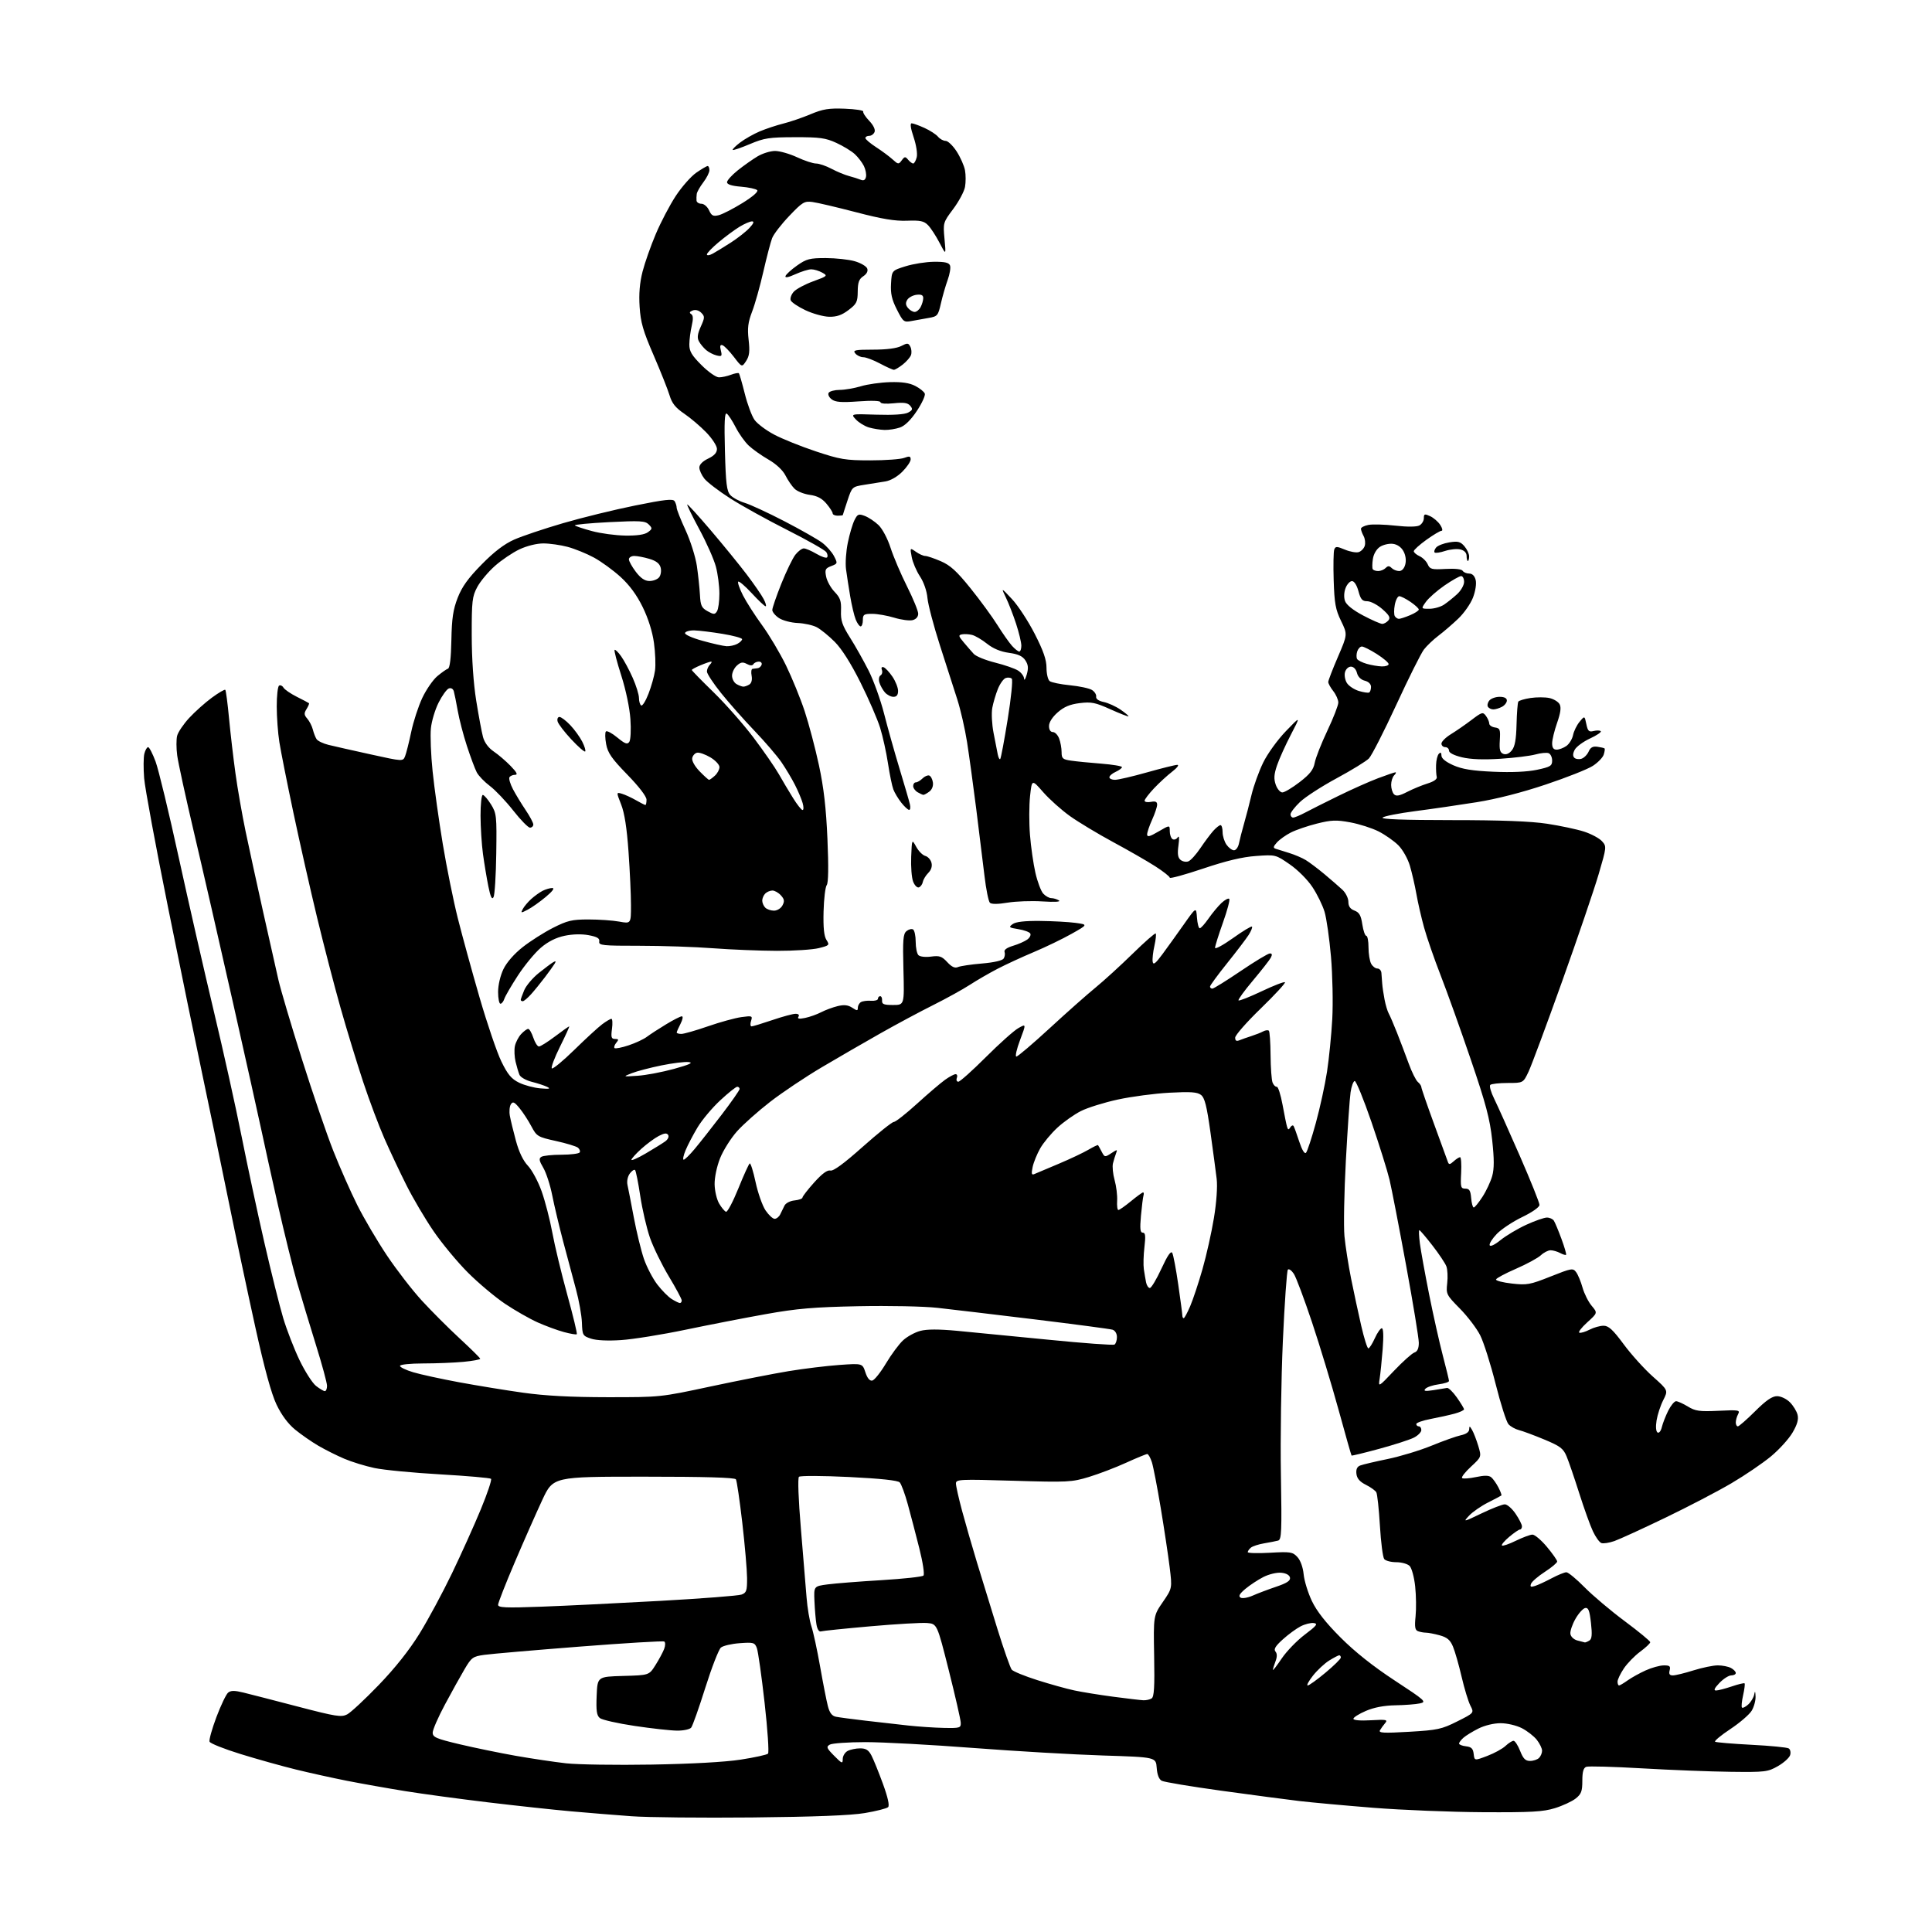 <?xml version="1.0" encoding="UTF-8" standalone="no"?>
<svg 
  version="1.1" 
  xmlns="http://www.w3.org/2000/svg" 
  xmlns:xlink="http://www.w3.org/1999/xlink" 
  xmlns:svg="http://www.w3.org/2000/svg"
  xmlns:rdf="http://www.w3.org/1999/02/22-rdf-syntax-ns#"
  xmlns:cc="http://creativecommons.org/ns#"
  xmlns:dc="http://purl.org/dc/elements/1.1/"
  viewBox="0 0 768 768"
  width="768"
  height="768"
>
<style>svg {background-color: white; }</style>"
<path stroke="none" fill="black" fill-rule="evenodd" d="M299.00,722.47C278.93,722.66 257.32,722.45 251.00,721.98C244.68,721.52 233.88,720.64 227.00,720.03C220.12,719.42 205.28,717.81 194.00,716.46C182.72,715.11 167.88,713.10 161.00,711.99C154.12,710.88 143.78,709.04 138.00,707.91C132.22,706.77 123.00,704.73 117.50,703.38C112.00,702.03 102.16,699.28 95.64,697.26C89.12,695.25 83.57,693.04 83.30,692.34C83.04,691.65 84.27,687.25 86.03,682.56C87.80,677.87 89.89,673.51 90.67,672.86C91.75,671.96 93.21,671.95 96.80,672.83C99.38,673.46 109.13,675.97 118.46,678.41C133.58,682.36 135.69,682.69 138.00,681.50C139.43,680.76 145.08,675.50 150.57,669.80C157.10,663.02 162.69,655.97 166.76,649.39C170.18,643.86 175.99,633.07 179.67,625.42C183.35,617.76 188.51,606.33 191.12,600.00C193.74,593.67 195.57,588.21 195.19,587.85C194.81,587.49 185.72,586.70 175.00,586.08C164.28,585.47 152.51,584.34 148.86,583.56C145.21,582.79 139.81,581.13 136.86,579.87C133.91,578.62 129.28,576.30 126.57,574.72C123.86,573.14 119.69,570.24 117.31,568.29C114.50,565.99 111.91,562.49 109.93,558.36C107.87,554.03 105.15,544.15 101.53,527.73C98.58,514.41 93.65,491.12 90.57,476.00C87.49,460.88 82.91,438.82 80.41,427.00C77.90,415.18 71.80,385.48 66.86,361.00C61.92,336.52 57.62,313.29 57.30,309.36C56.99,305.43 57.02,301.05 57.38,299.61C57.74,298.17 58.42,297.00 58.88,297.00C59.34,297.00 60.68,299.59 61.85,302.75C63.02,305.91 67.18,323.12 71.08,341.00C74.99,358.88 81.26,386.32 85.00,402.00C88.75,417.68 93.70,439.95 95.99,451.50C98.29,463.05 102.38,482.16 105.09,493.96C107.80,505.77 111.17,519.27 112.58,523.96C113.99,528.66 116.91,536.18 119.06,540.67C121.22,545.16 124.17,549.77 125.62,550.92C127.08,552.06 128.66,553.00 129.13,553.00C129.61,553.00 130.00,552.05 130.00,550.89C130.00,549.72 128.02,542.41 125.59,534.64C123.17,526.86 119.82,515.77 118.15,510.00C116.48,504.23 113.03,490.27 110.48,479.00C107.94,467.73 105.00,454.45 103.96,449.50C102.91,444.55 97.80,421.60 92.60,398.50C87.40,375.40 80.44,345.02 77.13,331.00C73.83,316.98 70.82,303.16 70.44,300.30C70.06,297.45 70.05,293.93 70.41,292.49C70.77,291.06 72.92,287.87 75.18,285.42C77.45,282.96 81.51,279.33 84.20,277.35C86.89,275.38 89.30,273.97 89.56,274.22C89.81,274.48 90.49,279.60 91.05,285.59C91.62,291.59 92.77,301.45 93.61,307.50C94.44,313.55 96.26,323.90 97.63,330.50C99.01,337.10 102.15,351.50 104.60,362.50C107.06,373.50 109.79,385.65 110.67,389.50C111.55,393.35 115.75,407.52 120.01,421.00C124.27,434.48 129.89,450.90 132.50,457.50C135.11,464.10 139.41,473.82 142.05,479.09C144.70,484.37 150.00,493.37 153.83,499.09C157.67,504.82 163.90,512.88 167.68,517.00C171.46,521.12 178.21,527.88 182.67,532.00C187.13,536.12 190.83,539.77 190.89,540.11C190.95,540.44 187.96,541.00 184.25,541.35C180.54,541.70 173.34,541.99 168.25,541.99C163.00,542.00 159.00,542.42 159.00,542.96C159.00,543.49 161.36,544.63 164.25,545.49C167.14,546.36 175.35,548.14 182.50,549.47C189.65,550.79 201.12,552.67 208.00,553.63C216.67,554.85 226.93,555.40 241.50,555.41C262.47,555.42 262.52,555.42 282.50,551.14C293.50,548.79 307.45,546.05 313.50,545.05C319.55,544.06 328.62,542.95 333.66,542.59C342.83,541.94 342.83,541.94 344.01,545.53C344.78,547.87 345.73,549.00 346.74,548.80C347.59,548.64 350.03,545.58 352.17,542.00C354.31,538.42 357.38,534.28 358.99,532.80C360.60,531.31 363.66,529.63 365.79,529.06C368.44,528.34 373.07,528.33 380.57,529.03C386.58,529.59 402.88,531.18 416.78,532.56C430.69,533.95 442.50,534.81 443.03,534.48C443.56,534.15 444.00,532.81 444.00,531.51C444.00,530.12 443.27,528.91 442.25,528.58C441.29,528.28 427.45,526.45 411.50,524.50C395.55,522.56 378.09,520.49 372.70,519.89C367.19,519.28 353.42,519.00 341.20,519.24C323.42,519.60 316.79,520.17 304.50,522.37C296.25,523.84 281.85,526.64 272.50,528.59C263.15,530.54 251.64,532.39 246.93,532.70C241.62,533.06 237.05,532.84 234.93,532.13C231.64,531.04 231.49,530.77 231.32,525.75C231.21,522.86 230.15,516.90 228.95,512.50C227.75,508.10 225.47,499.55 223.87,493.50C222.28,487.45 220.31,479.18 219.51,475.12C218.71,471.07 217.11,466.16 215.97,464.22C214.31,461.42 214.15,460.52 215.19,459.86C215.91,459.40 219.51,459.02 223.19,459.02C226.87,459.01 230.13,458.60 230.43,458.11C230.73,457.63 230.42,456.77 229.74,456.22C229.06,455.67 225.11,454.47 220.97,453.56C213.74,451.96 213.35,451.73 211.21,447.70C209.99,445.39 207.87,442.15 206.51,440.50C204.49,438.04 203.87,437.76 203.09,438.95C202.56,439.75 202.37,441.78 202.66,443.45C202.95,445.13 204.04,449.62 205.07,453.42C206.29,457.94 207.96,461.42 209.87,463.42C211.48,465.12 213.93,469.69 215.32,473.59C216.70,477.49 218.61,484.85 219.55,489.95C220.48,495.06 223.15,506.15 225.48,514.60C227.81,523.04 229.52,530.14 229.29,530.37C229.07,530.60 226.77,530.22 224.19,529.52C221.61,528.83 216.90,527.09 213.71,525.67C210.53,524.24 204.71,520.92 200.78,518.29C196.85,515.65 190.21,510.08 186.03,505.90C181.85,501.73 175.69,494.30 172.34,489.40C168.99,484.51 164.13,476.27 161.54,471.09C158.94,465.92 155.02,457.60 152.82,452.59C150.62,447.59 146.80,437.43 144.34,430.00C141.88,422.57 137.85,409.39 135.39,400.69C132.93,392.00 128.72,375.80 126.04,364.69C123.36,353.59 119.12,334.82 116.62,323.00C114.12,311.18 111.61,298.57 111.05,295.00C110.48,291.43 110.01,285.04 110.01,280.81C110.00,276.58 110.42,272.86 110.94,272.54C111.45,272.22 112.24,272.58 112.69,273.35C113.13,274.11 115.53,275.75 118.00,276.99C120.47,278.23 122.64,279.37 122.82,279.53C122.99,279.68 122.56,280.72 121.86,281.85C120.80,283.55 120.85,284.19 122.16,285.69C123.02,286.69 124.01,288.62 124.36,290.00C124.70,291.38 125.37,293.10 125.84,293.82C126.32,294.55 128.46,295.58 130.60,296.10C132.75,296.63 140.28,298.33 147.34,299.88C160.18,302.71 160.18,302.71 161.03,300.60C161.49,299.45 162.59,295.11 163.46,290.96C164.33,286.81 166.32,280.71 167.88,277.41C169.44,274.11 172.12,270.24 173.82,268.80C175.53,267.37 177.44,266.02 178.07,265.81C178.82,265.56 179.29,261.63 179.43,254.46C179.60,245.75 180.12,242.29 181.95,237.60C183.66,233.22 186.11,229.81 191.48,224.36C196.47,219.28 200.46,216.25 204.42,214.49C207.56,213.10 216.29,210.17 223.82,207.97C231.34,205.77 244.21,202.62 252.42,200.96C264.26,198.56 267.51,198.20 268.16,199.22C268.60,199.92 268.98,201.09 268.98,201.82C268.99,202.54 270.58,206.56 272.52,210.75C274.45,214.94 276.47,221.32 277.01,224.93C277.54,228.54 278.09,233.74 278.24,236.47C278.46,240.73 278.89,241.65 281.28,242.97C283.74,244.33 284.16,244.33 285.01,243.00C285.54,242.18 285.97,239.03 285.97,236.00C285.97,232.97 285.35,228.14 284.58,225.27C283.82,222.39 280.86,215.71 278.01,210.43C275.17,205.15 272.99,200.69 273.17,200.52C273.35,200.35 277.55,204.96 282.50,210.77C287.45,216.58 293.89,224.48 296.81,228.33C299.73,232.18 302.78,236.60 303.58,238.16C304.39,239.72 304.73,241.00 304.34,241.00C303.94,241.00 301.46,238.67 298.83,235.81C296.19,232.96 293.77,230.89 293.45,231.22C293.13,231.54 293.98,233.98 295.33,236.65C296.69,239.32 300.11,244.65 302.92,248.50C305.74,252.35 310.02,259.55 312.44,264.50C314.85,269.45 318.20,277.65 319.87,282.72C321.54,287.79 324.10,297.46 325.55,304.22C327.46,313.13 328.39,321.16 328.92,333.50C329.40,344.59 329.30,350.96 328.64,351.83C328.08,352.56 327.51,357.29 327.38,362.33C327.22,368.77 327.56,372.14 328.53,373.64C329.84,375.68 329.69,375.84 325.51,376.89C323.09,377.50 315.58,377.99 308.81,377.97C302.04,377.95 290.65,377.49 283.50,376.95C276.35,376.40 263.17,375.96 254.21,375.96C239.49,375.97 237.95,375.81 238.21,374.28C238.43,373.00 237.42,372.40 234.00,371.75C231.21,371.23 227.56,371.32 224.38,372.00C220.98,372.72 217.82,374.32 214.97,376.76C212.61,378.78 208.52,383.73 205.89,387.76C203.26,391.80 200.83,395.98 200.48,397.05C200.14,398.12 199.45,399.00 198.93,399.00C198.42,399.00 198.00,396.89 198.00,394.32C198.00,391.58 198.89,387.80 200.13,385.23C201.43,382.54 204.43,379.12 207.81,376.47C210.85,374.08 216.28,370.63 219.87,368.81C225.54,365.94 227.37,365.50 233.94,365.50C238.10,365.50 243.60,365.88 246.16,366.35C250.82,367.20 250.82,367.20 250.82,359.85C250.83,355.81 250.39,346.26 249.85,338.63C249.19,329.18 248.25,323.17 246.92,319.81C244.97,314.86 244.97,314.86 247.24,315.53C248.48,315.90 250.99,317.06 252.81,318.10C254.63,319.15 256.31,320.00 256.56,320.00C256.80,320.00 257.00,319.05 257.00,317.89C257.00,316.60 254.00,312.69 249.37,307.93C243.15,301.54 241.60,299.31 240.95,295.80C240.51,293.43 240.47,291.17 240.86,290.76C241.25,290.36 243.29,291.44 245.38,293.17C248.49,295.72 249.37,296.04 250.16,294.90C250.69,294.13 250.89,290.08 250.60,285.89C250.30,281.45 248.79,274.25 246.97,268.55C245.25,263.20 244.06,258.61 244.31,258.35C244.57,258.09 245.75,259.24 246.92,260.89C248.10,262.55 250.18,266.41 251.53,269.48C252.89,272.55 254.00,276.14 254.00,277.47C254.00,278.80 254.40,280.13 254.89,280.43C255.38,280.73 256.69,278.62 257.80,275.74C258.92,272.86 260.08,268.72 260.38,266.56C260.69,264.39 260.50,259.44 259.96,255.56C259.35,251.10 257.70,245.86 255.49,241.34C253.13,236.52 250.25,232.60 246.68,229.34C243.76,226.68 238.99,223.21 236.08,221.63C233.18,220.06 228.48,218.15 225.65,217.39C222.82,216.64 218.47,216.02 216.00,216.02C213.35,216.02 209.44,216.99 206.50,218.37C203.75,219.67 199.34,222.65 196.71,224.99C194.07,227.33 190.92,231.10 189.71,233.37C187.71,237.11 187.50,238.92 187.52,252.50C187.53,261.91 188.20,271.60 189.30,278.50C190.27,284.55 191.49,291.07 192.01,293.00C192.61,295.20 194.19,297.33 196.27,298.73C198.09,299.96 201.11,302.55 202.98,304.48C205.44,307.02 205.94,308.00 204.76,308.00C203.85,308.00 202.85,308.43 202.52,308.97C202.19,309.50 202.82,311.63 203.91,313.72C205.00,315.80 207.27,319.52 208.94,322.00C210.62,324.48 211.99,327.06 212.00,327.75C212.00,328.44 211.40,329.00 210.67,329.00C209.95,329.00 206.95,325.94 204.01,322.19C201.07,318.45 196.90,314.06 194.74,312.44C192.58,310.82 190.22,308.38 189.51,307.00C188.79,305.62 187.04,300.92 185.61,296.55C184.18,292.18 182.54,285.88 181.96,282.55C181.37,279.22 180.67,275.74 180.40,274.80C180.10,273.79 179.30,273.33 178.40,273.68C177.58,273.99 175.76,276.51 174.37,279.26C172.97,282.02 171.58,286.63 171.29,289.51C170.99,292.39 171.29,300.09 171.97,306.62C172.64,313.16 174.46,326.15 176.01,335.50C177.56,344.85 180.25,358.12 181.98,365.00C183.71,371.88 187.60,386.05 190.63,396.50C193.66,406.95 197.57,418.43 199.32,422.00C201.85,427.17 203.29,428.89 206.36,430.39C208.48,431.42 212.31,432.44 214.86,432.65C218.40,432.94 219.03,432.80 217.50,432.05C216.40,431.51 213.63,430.60 211.35,430.03C209.07,429.45 206.88,428.20 206.49,427.24C206.09,426.28 205.40,423.95 204.95,422.06C204.50,420.17 204.37,417.39 204.67,415.88C204.98,414.37 206.09,412.21 207.15,411.07C208.21,409.93 209.48,409.00 209.96,409.00C210.45,409.00 211.36,410.57 212.00,412.50C212.64,414.42 213.64,416.00 214.24,416.00C214.83,416.00 217.70,414.20 220.62,412.00C223.53,409.80 226.07,408.00 226.27,408.00C226.46,408.00 224.83,411.60 222.64,416.00C220.45,420.40 218.98,424.31 219.36,424.70C219.75,425.08 223.76,421.78 228.28,417.36C232.80,412.93 237.80,408.34 239.38,407.16C240.97,405.97 242.62,405.00 243.04,405.00C243.46,405.00 243.57,406.80 243.27,409.00C242.82,412.35 243.02,413.00 244.49,413.00C245.95,413.00 246.03,413.26 244.98,414.52C244.28,415.36 243.97,416.31 244.29,416.63C244.61,416.94 247.12,416.46 249.88,415.54C252.63,414.63 255.92,413.09 257.19,412.12C258.46,411.16 261.87,408.94 264.77,407.19C267.66,405.43 270.48,404.00 271.04,404.00C271.61,404.00 271.38,405.30 270.53,406.95C269.69,408.57 269.00,410.15 269.00,410.45C269.00,410.75 269.83,411.00 270.84,411.00C271.85,411.00 276.62,409.64 281.43,407.97C286.24,406.30 292.21,404.66 294.70,404.32C299.00,403.73 299.20,403.81 298.55,405.85C298.17,407.03 298.27,408.00 298.76,408.00C299.25,408.00 302.96,406.87 307.00,405.50C311.04,404.12 315.20,403.00 316.23,403.00C317.41,403.00 317.85,403.44 317.40,404.16C316.89,404.99 317.62,405.13 320.01,404.65C321.83,404.28 324.71,403.26 326.41,402.38C328.11,401.50 331.07,400.40 333.00,399.94C335.55,399.32 337.11,399.50 338.75,400.57C340.72,401.86 341.00,401.86 341.00,400.58C341.00,399.78 341.55,398.78 342.22,398.36C342.89,397.95 344.69,397.70 346.22,397.82C347.75,397.94 349.00,397.57 349.00,397.02C349.00,396.46 349.40,396.00 349.89,396.00C350.38,396.00 350.72,396.79 350.64,397.75C350.53,399.18 351.33,399.50 355.00,399.50C359.50,399.50 359.50,399.50 359.13,385.47C358.82,373.61 359.00,371.24 360.34,370.14C361.20,369.42 362.38,369.12 362.96,369.47C363.53,369.83 364.00,372.03 364.00,374.36C364.00,376.69 364.49,379.09 365.09,379.69C365.71,380.31 367.88,380.56 370.10,380.26C373.45,379.81 374.39,380.13 376.55,382.46C378.33,384.38 379.58,384.96 380.79,384.43C381.73,384.01 386.03,383.37 390.33,383.01C395.15,382.60 398.49,381.83 398.99,381.01C399.44,380.28 399.59,379.11 399.33,378.41C399.02,377.60 400.26,376.70 402.67,375.98C404.79,375.35 407.34,374.22 408.36,373.48C409.37,372.74 409.90,371.65 409.54,371.07C409.18,370.48 407.04,369.71 404.79,369.35C401.06,368.75 400.86,368.58 402.54,367.35C403.79,366.43 407.30,366.03 413.44,366.09C418.42,366.14 424.75,366.48 427.50,366.85C432.50,367.53 432.50,367.53 426.00,371.19C422.43,373.21 415.68,376.47 411.00,378.44C406.32,380.40 399.80,383.42 396.50,385.13C393.20,386.85 388.25,389.71 385.50,391.50C382.75,393.29 376.23,396.89 371.00,399.51C365.77,402.12 356.32,407.18 350.00,410.76C343.68,414.33 333.20,420.39 326.73,424.22C320.25,428.05 311.01,434.23 306.19,437.96C301.37,441.69 295.41,446.99 292.96,449.74C290.51,452.50 287.49,457.29 286.25,460.40C284.95,463.65 284.03,468.05 284.07,470.77C284.11,473.37 284.92,476.82 285.87,478.43C286.81,480.04 288.04,481.51 288.60,481.70C289.16,481.89 291.36,477.73 293.49,472.47C295.61,467.21 297.65,462.72 298.02,462.49C298.38,462.27 299.44,465.61 300.36,469.93C301.29,474.25 303.07,479.29 304.31,481.14C305.56,482.99 307.19,484.50 307.93,484.50C308.67,484.50 309.67,483.71 310.14,482.75C310.61,481.79 311.38,480.21 311.85,479.25C312.33,478.27 314.08,477.36 315.85,477.19C317.58,477.01 319.00,476.50 319.00,476.04C319.00,475.59 321.10,472.88 323.66,470.03C326.80,466.54 328.89,465.00 330.08,465.31C331.26,465.62 335.47,462.53 342.93,455.88C349.04,450.45 354.60,446.00 355.29,446.00C355.99,446.00 360.15,442.73 364.55,438.73C368.95,434.73 373.95,430.46 375.68,429.23C377.40,428.00 379.29,427.00 379.87,427.00C380.46,427.00 380.68,427.68 380.36,428.50C380.05,429.32 380.31,430.00 380.95,430.00C381.59,430.00 386.50,425.61 391.87,420.25C397.23,414.89 403.04,409.70 404.78,408.71C407.94,406.92 407.94,406.92 405.48,413.46C404.12,417.06 403.47,420.00 404.02,420.00C404.58,420.00 410.54,414.93 417.27,408.73C423.99,402.53 432.20,395.26 435.50,392.57C438.80,389.87 445.42,383.83 450.22,379.14C455.01,374.44 459.15,370.82 459.41,371.08C459.67,371.34 459.44,373.54 458.90,375.96C458.35,378.38 458.04,381.21 458.20,382.26C458.43,383.73 459.29,383.09 462.07,379.33C464.04,376.67 467.86,371.35 470.57,367.50C475.50,360.50 475.50,360.50 475.81,364.75C475.98,367.09 476.48,369.00 476.92,369.00C477.37,369.00 478.93,367.26 480.41,365.13C481.88,363.01 484.19,360.23 485.54,358.96C486.89,357.70 488.28,356.95 488.64,357.31C489.00,357.66 487.87,361.91 486.14,366.75C484.42,371.58 483.00,376.09 483.00,376.77C483.00,377.44 486.19,375.72 490.10,372.93C494.00,370.14 497.41,368.08 497.68,368.35C497.94,368.61 497.34,370.10 496.35,371.66C495.35,373.22 491.49,378.29 487.77,382.93C484.05,387.57 481.00,391.73 481.00,392.18C481.00,392.63 481.42,393.00 481.93,393.00C482.44,393.00 487.50,389.85 493.18,386.01C498.86,382.16 504.08,379.01 504.79,379.01C505.70,379.00 505.80,379.50 505.13,380.75C504.61,381.71 501.40,385.80 498.01,389.84C494.62,393.87 492.06,397.40 492.34,397.67C492.61,397.95 496.75,396.31 501.54,394.04C506.32,391.77 510.49,390.16 510.79,390.46C511.10,390.77 506.77,395.45 501.18,400.88C495.58,406.30 491.00,411.52 491.00,412.48C491.00,413.73 491.48,414.02 492.75,413.50C493.71,413.11 495.85,412.36 497.50,411.83C499.15,411.30 501.24,410.48 502.14,409.99C503.05,409.51 504.06,409.39 504.39,409.73C504.73,410.06 505.03,414.42 505.07,419.42C505.11,424.41 505.46,429.32 505.86,430.32C506.25,431.33 507.01,432.09 507.54,432.01C508.07,431.94 509.10,435.17 509.84,439.19C510.57,443.21 511.38,447.16 511.64,447.97C512.02,449.17 512.26,449.19 512.93,448.12C513.38,447.38 513.97,447.17 514.24,447.64C514.51,448.11 515.52,450.90 516.48,453.84C517.55,457.11 518.58,458.82 519.15,458.25C519.65,457.75 521.42,452.42 523.06,446.41C524.71,440.41 526.71,431.24 527.51,426.02C528.31,420.81 529.25,411.36 529.60,405.02C529.94,398.69 529.71,387.57 529.09,380.32C528.46,373.07 527.31,365.03 526.53,362.45C525.76,359.87 523.58,355.43 521.69,352.59C519.75,349.66 515.84,345.75 512.66,343.57C507.08,339.72 507.04,339.71 499.28,340.27C493.85,340.65 487.49,342.17 478.25,345.28C470.96,347.73 465.00,349.36 465.00,348.90C465.00,348.44 462.41,346.40 459.25,344.37C456.09,342.34 448.55,338.01 442.50,334.75C436.45,331.48 428.73,326.83 425.34,324.42C421.95,322.00 417.15,317.71 414.68,314.89C410.19,309.75 410.19,309.75 409.46,316.49C409.07,320.19 409.05,327.11 409.43,331.86C409.80,336.61 410.78,343.41 411.59,346.96C412.40,350.51 413.80,354.22 414.69,355.21C415.58,356.19 417.03,357.01 417.90,357.02C418.78,357.02 420.14,357.44 420.93,357.93C421.81,358.49 419.32,358.64 414.43,358.33C410.07,358.05 403.80,358.27 400.50,358.82C396.68,359.46 394.14,359.47 393.50,358.86C392.95,358.33 391.98,353.54 391.35,348.20C390.72,342.87 389.24,330.85 388.06,321.50C386.88,312.15 385.24,300.23 384.42,295.00C383.60,289.77 381.85,282.12 380.53,278.00C379.22,273.88 376.11,264.20 373.62,256.50C371.14,248.80 368.92,240.35 368.68,237.73C368.42,234.89 367.21,231.40 365.69,229.11C364.29,226.99 362.82,223.55 362.43,221.47C361.72,217.69 361.72,217.69 364.08,219.34C365.38,220.26 367.05,221.00 367.79,221.00C368.53,221.00 371.31,221.94 373.96,223.08C377.76,224.71 380.30,227.03 385.78,233.83C389.62,238.60 394.45,245.20 396.51,248.50C398.58,251.80 401.19,255.51 402.31,256.75C403.43,257.99 404.72,259.00 405.17,259.00C405.63,259.00 406.00,257.95 406.00,256.67C406.00,255.38 405.05,251.45 403.90,247.92C402.74,244.40 400.92,239.71 399.85,237.51C397.92,233.50 397.92,233.50 402.27,238.14C404.67,240.69 408.73,246.91 411.31,251.95C414.76,258.69 416.00,262.27 416.00,265.44C416.00,267.81 416.56,270.20 417.25,270.74C417.94,271.29 421.57,272.03 425.32,272.40C429.07,272.77 433.00,273.61 434.06,274.27C435.12,274.93 435.87,276.12 435.74,276.92C435.59,277.84 436.70,278.63 438.76,279.06C440.55,279.44 443.56,280.81 445.44,282.10C447.33,283.40 448.75,284.59 448.58,284.75C448.42,284.91 445.19,283.65 441.39,281.95C435.41,279.25 433.80,278.93 429.20,279.50C425.31,279.98 422.97,280.97 420.45,283.18C418.32,285.05 417.00,287.12 417.00,288.60C417.00,290.08 417.58,291.00 418.52,291.00C419.36,291.00 420.49,292.15 421.02,293.57C421.56,294.98 422.00,297.41 422.00,298.98C422.00,301.50 422.42,301.89 425.75,302.37C427.81,302.67 433.21,303.21 437.75,303.56C442.29,303.92 446.00,304.54 446.00,304.94C446.00,305.35 444.88,306.19 443.50,306.82C442.12,307.44 441.00,308.42 441.00,308.98C441.00,309.54 442.01,310.00 443.25,309.99C444.49,309.99 450.23,308.65 456.00,307.02C461.77,305.39 467.18,304.05 468.00,304.04C468.82,304.03 467.93,305.23 466.00,306.71C464.07,308.19 460.81,311.18 458.75,313.36C456.69,315.55 455.00,317.76 455.00,318.28C455.00,318.81 456.12,319.02 457.50,318.76C459.34,318.40 459.99,318.71 459.98,319.89C459.97,320.77 459.07,323.46 457.98,325.86C456.89,328.26 456.00,330.89 456.00,331.70C456.00,332.85 457.04,332.58 460.50,330.55C465.00,327.92 465.00,327.92 465.00,330.40C465.00,331.76 465.50,333.19 466.11,333.57C466.72,333.95 467.64,333.64 468.15,332.88C468.75,331.99 468.86,333.12 468.46,336.06C467.99,339.42 468.21,340.93 469.29,341.82C470.09,342.49 471.49,342.75 472.41,342.40C473.32,342.05 475.47,339.68 477.18,337.13C478.90,334.58 481.21,331.49 482.32,330.25C483.44,329.01 484.72,328.00 485.17,328.00C485.63,328.00 486.00,329.25 486.00,330.78C486.00,332.31 486.70,334.56 487.56,335.78C488.41,337.00 489.75,338.00 490.54,338.00C491.32,338.00 492.21,336.76 492.51,335.25C492.81,333.74 493.71,330.25 494.50,327.50C495.30,324.75 496.64,319.57 497.49,316.00C498.34,312.43 500.42,306.65 502.12,303.17C503.85,299.62 507.82,294.12 511.14,290.67C517.08,284.50 517.08,284.50 513.14,292.05C510.98,296.21 508.50,301.69 507.64,304.25C506.42,307.83 506.31,309.58 507.13,311.94C507.72,313.62 508.90,315.00 509.76,315.00C510.61,315.00 513.71,313.15 516.63,310.90C520.74,307.73 522.10,305.98 522.62,303.23C522.98,301.27 525.25,295.53 527.64,290.47C530.04,285.41 532.00,280.37 532.00,279.27C532.00,278.17 531.10,276.13 530.00,274.73C528.90,273.33 528.00,271.70 528.00,271.11C528.00,270.52 529.73,266.02 531.85,261.11C535.69,252.19 535.69,252.19 533.10,246.85C530.89,242.31 530.45,239.86 530.16,230.70C529.97,224.77 530.08,219.24 530.39,218.43C530.89,217.13 531.40,217.14 534.64,218.49C536.66,219.34 539.13,219.78 540.11,219.47C541.09,219.15 542.17,218.04 542.50,216.99C542.84,215.94 542.64,214.19 542.06,213.10C541.47,212.02 541.00,210.71 541.00,210.19C541.00,209.67 542.32,208.99 543.92,208.67C545.53,208.34 550.36,208.47 554.65,208.95C559.45,209.49 563.13,209.46 564.22,208.88C565.20,208.36 566.00,207.06 566.00,205.99C566.00,204.28 566.30,204.18 568.49,205.18C569.85,205.80 571.66,207.36 572.51,208.65C573.35,209.94 573.59,211.00 573.03,211.00C572.46,211.00 569.75,212.62 567.00,214.59C564.25,216.57 562.00,218.61 562.00,219.12C562.00,219.63 563.03,220.51 564.29,221.09C565.55,221.66 567.01,223.11 567.54,224.32C568.40,226.28 569.12,226.47 574.63,226.16C578.35,225.95 581.03,226.24 581.44,226.91C581.81,227.51 582.98,228.00 584.04,228.00C585.26,228.00 586.19,228.92 586.60,230.54C586.97,232.03 586.53,234.94 585.54,237.53C584.61,239.97 581.97,243.75 579.67,245.93C577.38,248.12 573.84,251.16 571.80,252.70C569.77,254.24 567.17,256.71 566.03,258.19C564.89,259.67 559.94,269.56 555.05,280.18C550.15,290.79 545.25,300.38 544.17,301.49C543.09,302.60 537.32,306.14 531.35,309.37C525.38,312.59 518.81,316.84 516.75,318.82C514.69,320.79 513.00,322.99 513.00,323.70C513.00,324.42 513.47,325.00 514.05,325.00C514.63,325.00 516.77,324.11 518.80,323.03C520.84,321.94 526.77,318.96 532.00,316.40C537.23,313.83 544.32,310.67 547.77,309.37C551.22,308.07 554.35,307.00 554.72,307.00C555.10,307.00 554.86,307.54 554.20,308.20C553.54,308.86 553.00,310.57 553.00,312.00C553.00,313.43 553.52,315.12 554.15,315.75C555.01,316.61 556.31,316.37 559.40,314.78C561.65,313.62 565.30,312.12 567.50,311.44C570.01,310.66 571.36,309.70 571.13,308.85C570.93,308.11 570.80,305.96 570.86,304.07C570.91,302.19 571.41,300.19 571.98,299.62C572.67,298.93 573.00,299.16 573.00,300.36C573.00,301.49 574.68,302.85 577.71,304.20C581.24,305.76 585.27,306.41 593.70,306.78C600.92,307.10 607.14,306.82 610.99,306.00C616.31,304.87 617.00,304.45 617.00,302.33C617.00,301.01 616.37,299.69 615.59,299.40C614.82,299.10 612.46,299.33 610.36,299.91C608.26,300.49 601.99,301.26 596.42,301.62C589.67,302.06 584.60,301.86 581.16,301.04C577.99,300.28 576.00,299.26 576.00,298.40C576.00,297.63 575.33,297.00 574.50,297.00C573.67,297.00 573.00,296.36 573.00,295.58C573.00,294.80 574.69,293.13 576.75,291.86C578.81,290.60 582.50,288.05 584.95,286.19C589.11,283.03 589.48,282.93 590.70,284.60C591.41,285.58 592.00,286.94 592.00,287.62C592.00,288.30 593.01,289.00 594.25,289.18C596.27,289.47 596.47,289.98 596.20,294.26C595.96,298.01 596.26,299.16 597.60,299.68C598.70,300.10 599.91,299.60 600.98,298.27C602.19,296.78 602.71,293.94 602.85,287.96C602.96,283.43 603.28,279.36 603.55,278.92C603.82,278.48 606.02,277.82 608.43,277.46C610.84,277.10 614.21,277.11 615.92,277.48C617.62,277.86 619.45,278.97 619.98,279.96C620.65,281.22 620.35,283.41 618.97,287.35C617.89,290.43 617.00,294.09 617.00,295.48C617.00,297.23 617.54,298.00 618.78,298.00C619.76,298.00 621.50,297.34 622.65,296.54C623.80,295.73 624.99,293.79 625.31,292.22C625.62,290.66 626.78,288.28 627.89,286.94C629.90,284.50 629.90,284.50 630.59,287.82C631.17,290.63 631.62,291.06 633.49,290.59C634.71,290.29 635.99,290.32 636.33,290.66C636.68,291.01 634.75,292.32 632.06,293.56C629.36,294.81 626.63,296.82 625.99,298.02C625.21,299.47 625.15,300.55 625.81,301.21C626.35,301.75 627.64,301.93 628.66,301.61C629.68,301.28 630.96,300.00 631.51,298.76C632.23,297.10 633.17,296.59 635.00,296.85C636.38,297.04 637.65,297.34 637.84,297.52C638.03,297.70 637.88,298.80 637.51,299.96C637.14,301.13 635.19,303.14 633.17,304.45C631.15,305.76 622.75,309.09 614.50,311.85C605.01,315.04 594.91,317.62 587.00,318.89C580.12,319.99 569.12,321.59 562.55,322.44C555.98,323.30 550.15,324.45 549.60,325.00C548.93,325.67 558.06,326.00 577.05,326.01C596.73,326.01 608.43,326.46 615.00,327.45C620.23,328.25 626.84,329.65 629.70,330.58C632.57,331.51 635.77,333.23 636.81,334.39C638.69,336.47 638.67,336.65 635.49,347.50C633.71,353.55 627.20,372.68 621.01,390.00C614.82,407.32 608.80,423.52 607.63,426.00C605.50,430.50 605.50,430.50 599.34,430.50C595.95,430.50 592.82,430.85 592.40,431.27C591.97,431.70 592.67,434.17 593.96,436.77C595.24,439.37 599.83,449.59 604.15,459.48C608.47,469.37 611.99,478.15 611.97,478.98C611.96,479.86 609.07,481.89 605.14,483.78C601.39,485.59 596.86,488.59 595.05,490.45C593.25,492.31 591.95,494.35 592.16,494.98C592.39,495.68 594.13,494.86 596.52,492.93C598.71,491.17 603.30,488.43 606.73,486.86C610.15,485.29 613.84,484.00 614.92,484.00C616.00,484.00 617.25,484.56 617.69,485.25C618.14,485.94 619.49,489.18 620.70,492.46C621.91,495.75 622.74,498.59 622.54,498.80C622.34,499.00 621.26,498.68 620.15,498.08C619.04,497.49 617.34,497.00 616.38,497.00C615.42,497.00 613.68,497.89 612.52,498.98C611.35,500.08 606.91,502.49 602.64,504.35C598.37,506.20 594.79,508.12 594.69,508.61C594.59,509.10 597.42,509.83 601.00,510.23C606.99,510.91 608.19,510.69 616.36,507.44C624.74,504.11 625.29,504.01 626.54,505.71C627.27,506.69 628.42,509.46 629.09,511.87C629.77,514.27 631.40,517.51 632.71,519.07C635.10,521.91 635.10,521.91 630.94,525.67C628.66,527.74 627.25,529.58 627.82,529.77C628.40,529.97 630.22,529.42 631.88,528.56C633.54,527.70 636.04,527.00 637.44,527.00C639.44,527.00 641.15,528.57 645.44,534.37C648.43,538.42 653.64,544.19 657.02,547.20C663.15,552.66 663.15,552.66 661.16,556.58C660.06,558.74 658.88,562.37 658.51,564.65C658.12,567.16 658.27,569.05 658.90,569.44C659.49,569.80 660.24,568.86 660.61,567.29C660.98,565.76 662.13,562.81 663.16,560.75C664.20,558.69 665.59,557.00 666.27,557.00C666.95,557.01 669.06,557.96 670.96,559.12C673.96,560.94 675.58,561.17 683.14,560.81C691.18,560.42 691.79,560.53 690.93,562.13C690.42,563.09 690.00,564.57 690.00,565.43C690.00,566.30 690.37,567.00 690.82,567.00C691.27,567.00 694.36,564.30 697.68,561.00C702.05,556.65 704.46,555.00 706.40,555.00C707.91,555.00 710.15,556.06 711.50,557.41C712.83,558.74 714.21,560.98 714.56,562.40C715.02,564.22 714.44,566.28 712.56,569.48C711.11,571.96 707.27,576.20 704.02,578.90C700.78,581.60 693.71,586.41 688.31,589.59C682.92,592.77 671.08,598.95 662.02,603.31C652.96,607.68 643.83,611.85 641.75,612.59C639.67,613.32 637.33,613.68 636.56,613.38C635.78,613.09 634.26,610.97 633.19,608.67C632.11,606.38 629.66,599.55 627.74,593.50C625.82,587.45 623.57,580.87 622.73,578.89C621.43,575.78 620.19,574.85 613.86,572.22C609.81,570.53 605.30,568.86 603.82,568.49C602.35,568.12 600.47,567.07 599.65,566.16C598.82,565.25 596.52,558.04 594.53,550.13C592.54,542.23 589.78,533.53 588.40,530.80C587.02,528.07 583.39,523.30 580.34,520.20C574.96,514.74 574.80,514.42 575.29,510.08C575.57,507.62 575.42,504.60 574.95,503.37C574.48,502.14 571.98,498.40 569.39,495.07C566.80,491.73 564.47,489.00 564.21,489.00C563.95,489.00 564.05,491.36 564.42,494.25C564.79,497.14 566.45,506.25 568.09,514.50C569.74,522.75 572.19,533.70 573.54,538.84C574.89,543.98 576.00,548.53 576.00,548.96C576.00,549.39 574.15,549.99 571.88,550.29C569.61,550.59 567.25,551.39 566.63,552.05C565.75,552.98 566.47,553.11 569.82,552.61C572.19,552.25 574.62,551.85 575.21,551.73C575.80,551.60 577.56,553.30 579.11,555.50C580.66,557.70 581.95,559.82 581.97,560.21C581.99,560.60 580.31,561.38 578.25,561.94C576.19,562.50 571.91,563.45 568.75,564.05C565.59,564.65 563.00,565.56 563.00,566.07C563.00,566.58 563.45,567.00 564.00,567.00C564.55,567.00 565.00,567.66 565.00,568.47C565.00,569.29 563.69,570.63 562.08,571.46C560.48,572.29 554.30,574.29 548.34,575.91C542.39,577.53 537.40,578.74 537.27,578.60C537.13,578.46 534.80,570.28 532.10,560.42C529.39,550.57 524.65,534.92 521.56,525.67C518.47,516.41 515.21,507.72 514.32,506.36C513.43,505.01 512.36,504.26 511.95,504.70C511.54,505.14 510.64,517.88 509.96,533.00C509.28,548.12 508.93,572.08 509.18,586.24C509.57,608.98 509.44,612.03 508.06,612.41C507.20,612.64 504.70,613.13 502.50,613.50C500.30,613.87 497.94,614.64 497.25,615.21C496.56,615.78 496.00,616.58 496.00,617.00C496.00,617.41 499.98,617.52 504.84,617.24C512.99,616.78 513.84,616.91 515.72,618.93C516.95,620.25 517.94,622.98 518.22,625.81C518.47,628.39 519.94,633.16 521.49,636.42C523.42,640.47 527.01,645.05 532.90,650.94C538.61,656.66 545.85,662.41 554.42,668.03C566.64,676.04 567.18,676.53 564.42,677.13C562.81,677.48 558.43,677.82 554.69,677.88C550.18,677.96 546.20,678.72 542.94,680.12C540.22,681.29 538.00,682.69 538.00,683.24C538.00,683.83 540.77,684.07 544.96,683.83C551.12,683.48 551.76,683.61 550.61,684.97C549.89,685.81 548.97,687.09 548.55,687.82C547.94,688.89 550.07,689.00 560.15,688.41C571.45,687.75 573.08,687.40 579.25,684.30C586.01,680.91 586.01,680.91 584.51,678.02C583.68,676.42 582.11,671.26 581.01,666.53C579.91,661.81 578.37,656.42 577.58,654.55C576.49,651.92 575.28,650.89 572.33,650.07C570.22,649.49 567.75,649.01 566.83,649.01C565.91,649.00 564.49,648.74 563.66,648.42C562.49,647.97 562.28,646.70 562.71,642.54C563.01,639.61 562.94,634.24 562.55,630.60C562.16,626.94 561.17,623.32 560.35,622.49C559.53,621.67 557.14,621.00 555.05,621.00C552.96,621.00 550.80,620.44 550.25,619.75C549.70,619.06 548.93,613.10 548.54,606.51C548.15,599.91 547.50,593.93 547.11,593.22C546.71,592.52 544.84,591.16 542.94,590.22C540.53,589.02 539.41,587.71 539.20,585.88C538.99,584.09 539.46,583.03 540.70,582.56C541.69,582.17 546.60,581.01 551.62,579.98C556.63,578.95 564.51,576.55 569.12,574.66C573.73,572.77 578.96,570.91 580.75,570.53C582.82,570.09 584.01,569.24 584.03,568.17C584.06,566.76 584.24,566.80 585.18,568.44C585.80,569.50 586.90,572.34 587.63,574.75C588.94,579.13 588.94,579.13 584.75,583.01C582.44,585.14 580.84,587.18 581.20,587.54C581.56,587.90 584.02,587.73 586.66,587.17C590.09,586.44 591.85,586.46 592.80,587.25C593.53,587.86 594.81,589.67 595.64,591.27C596.47,592.87 597.00,594.31 596.82,594.47C596.65,594.63 594.25,595.89 591.50,597.28C588.75,598.67 585.38,601.01 584.00,602.48C581.55,605.11 581.65,605.09 588.97,601.58C593.08,599.61 597.23,598.00 598.19,598.00C599.14,598.00 601.07,599.68 602.46,601.73C603.86,603.78 605.00,606.03 605.00,606.73C605.00,607.43 604.65,608.00 604.21,608.00C603.78,608.00 601.87,609.31 599.96,610.90C598.06,612.50 596.74,614.06 597.04,614.36C597.34,614.67 599.82,613.83 602.54,612.49C605.27,611.16 608.25,610.05 609.16,610.03C610.07,610.01 612.66,612.20 614.91,614.89C617.16,617.58 619.00,620.20 619.00,620.72C619.00,621.24 616.80,623.09 614.11,624.83C611.41,626.58 608.94,628.71 608.61,629.57C608.14,630.80 608.48,630.98 610.19,630.44C611.39,630.06 614.38,628.68 616.83,627.37C619.29,626.07 621.91,625.00 622.66,625.00C623.40,625.00 626.65,627.68 629.88,630.96C633.11,634.24 640.30,640.31 645.87,644.45C651.44,648.60 656.00,652.36 656.00,652.80C656.00,653.25 654.20,654.94 652.01,656.56C649.81,658.18 646.89,661.18 645.51,663.23C644.13,665.28 643.00,667.64 643.00,668.48C643.00,669.32 643.27,670.00 643.60,670.00C643.92,670.00 645.47,669.09 647.02,667.98C648.58,666.87 651.80,665.08 654.18,664.01C656.55,662.93 659.79,662.03 661.37,662.02C663.75,662.00 664.14,662.34 663.71,664.00C663.33,665.46 663.68,666.00 665.00,666.00C666.00,666.00 669.67,665.11 673.16,664.01C676.65,662.92 680.99,662.02 682.82,662.01C684.64,662.01 687.00,662.47 688.07,663.04C689.13,663.60 690.00,664.50 690.00,665.04C690.00,665.57 689.18,666.00 688.19,666.00C687.19,666.00 685.08,667.35 683.50,669.00C681.52,671.07 681.09,672.00 682.13,672.00C682.96,672.00 685.77,671.27 688.38,670.39C690.98,669.50 693.28,668.95 693.50,669.16C693.71,669.38 693.45,671.51 692.91,673.91C692.37,676.30 692.17,678.50 692.46,678.79C692.75,679.08 693.87,678.53 694.94,677.56C696.01,676.59 697.08,674.83 697.31,673.65C697.63,671.99 697.76,672.15 697.86,674.35C697.94,675.91 697.26,678.45 696.35,679.99C695.44,681.53 691.61,684.83 687.84,687.33C684.07,689.83 681.35,692.10 681.79,692.37C682.23,692.64 688.73,693.19 696.22,693.58C703.71,693.96 710.37,694.61 711.03,695.02C711.68,695.42 711.94,696.63 711.60,697.70C711.26,698.77 709.07,700.74 706.74,702.07C702.74,704.36 701.69,704.49 688.00,704.32C680.02,704.23 664.19,703.61 652.80,702.95C641.42,702.29 631.40,702.01 630.55,702.34C629.44,702.77 629.00,704.34 629.00,707.90C629.00,712.07 628.58,713.18 626.34,714.95C624.88,716.10 621.17,717.82 618.09,718.77C613.41,720.22 608.74,720.48 589.50,720.38C576.85,720.31 557.27,719.52 546.00,718.63C534.73,717.73 521.45,716.52 516.50,715.94C511.55,715.35 497.60,713.51 485.50,711.84C473.40,710.17 462.74,708.39 461.81,707.89C460.72,707.31 460.00,705.48 459.81,702.75C459.50,698.50 459.50,698.50 438.50,697.84C426.95,697.48 403.77,696.13 387.00,694.85C370.23,693.56 350.88,692.52 344.00,692.52C337.12,692.53 330.75,692.98 329.84,693.52C328.37,694.38 328.58,694.91 331.59,697.95C334.69,701.09 335.00,701.21 335.00,699.24C335.00,698.05 335.87,696.60 336.93,696.04C338.00,695.47 340.24,695.00 341.91,695.00C344.25,695.00 345.29,695.66 346.45,697.90C347.27,699.50 349.31,704.53 350.98,709.10C352.93,714.44 353.66,717.74 353.04,718.36C352.51,718.89 348.34,719.95 343.78,720.72C338.14,721.66 323.87,722.22 299.00,722.47zM259.00,701.45C274.86,701.18 288.27,700.44 294.49,699.47C299.98,698.62 304.84,697.56 305.30,697.10C305.75,696.65 305.14,687.55 303.94,676.89C302.74,666.23 301.35,656.43 300.86,655.13C300.02,652.93 299.53,652.79 294.06,653.19C290.82,653.42 287.45,654.21 286.58,654.93C285.71,655.66 282.92,662.83 280.38,670.88C277.85,678.92 275.32,686.06 274.76,686.75C274.21,687.44 271.68,687.98 269.13,687.95C266.58,687.93 258.99,687.09 252.26,686.08C245.53,685.08 239.31,683.67 238.44,682.95C237.19,681.92 236.93,680.03 237.18,674.07C237.50,666.50 237.50,666.50 247.76,666.21C258.02,665.93 258.02,665.93 260.55,661.92C261.95,659.71 263.50,656.82 264.01,655.49C264.52,654.13 264.54,652.84 264.05,652.53C263.57,652.24 248.40,653.15 230.34,654.56C212.28,655.97 195.28,657.44 192.57,657.82C187.96,658.46 187.44,658.84 184.69,663.50C183.06,666.25 179.54,672.59 176.87,677.58C174.19,682.58 172.00,687.60 172.00,688.75C172.00,690.56 173.35,691.15 182.75,693.38C188.66,694.78 198.68,696.84 205.00,697.96C211.32,699.07 220.32,700.41 225.00,700.94C229.68,701.46 244.97,701.69 259.00,701.45zM591.20,698.01C594.00,696.95 597.26,695.17 598.45,694.04C599.65,692.92 601.09,692.00 601.66,692.00C602.23,692.00 603.40,693.80 604.27,696.00C605.49,699.11 606.37,700.00 608.22,700.00C609.53,700.00 611.14,699.46 611.80,698.80C612.46,698.14 613.00,696.85 613.00,695.93C613.00,695.02 612.06,693.07 610.91,691.61C609.75,690.14 607.07,688.06 604.95,686.97C602.76,685.86 599.08,685.00 596.50,685.00C593.83,685.00 590.17,685.88 587.71,687.12C585.39,688.28 582.71,689.93 581.75,690.77C580.79,691.62 580.00,692.66 580.00,693.09C580.00,693.52 581.24,694.01 582.75,694.18C584.90,694.43 585.57,695.09 585.81,697.22C586.13,699.94 586.13,699.94 591.20,698.01zM375.25,686.87C381.65,686.99 382.00,686.88 381.91,684.75C381.85,683.51 379.72,674.17 377.16,664.00C372.50,645.50 372.50,645.50 368.50,645.17C366.30,644.99 356.18,645.58 346.00,646.48C335.82,647.38 326.95,648.29 326.29,648.51C325.57,648.75 324.86,647.61 324.55,645.70C324.25,643.94 323.90,639.81 323.76,636.53C323.50,630.55 323.50,630.55 329.00,629.82C332.02,629.42 341.64,628.66 350.36,628.14C359.08,627.61 366.60,626.80 367.08,626.32C367.57,625.83 366.86,621.11 365.44,615.48C364.06,609.99 362.00,602.12 360.87,598.00C359.74,593.88 358.29,589.95 357.66,589.28C356.89,588.48 350.01,587.75 337.50,587.13C327.05,586.62 318.10,586.58 317.60,587.05C317.07,587.55 317.38,596.00 318.37,607.70C319.29,618.59 320.30,630.88 320.62,635.00C320.94,639.12 321.81,644.30 322.55,646.50C323.29,648.70 324.85,655.90 326.01,662.50C327.17,669.10 328.56,676.18 329.10,678.24C329.79,680.88 330.72,682.11 332.29,682.43C333.50,682.68 338.77,683.38 344.00,683.99C349.23,684.60 356.88,685.47 361.00,685.92C365.12,686.37 371.54,686.80 375.25,686.87zM454.50,675.88C455.60,675.93 457.08,675.60 457.79,675.15C458.78,674.52 459.02,670.57 458.79,658.30C458.50,642.27 458.50,642.27 462.25,636.82C465.99,631.37 465.99,631.37 464.95,622.93C464.38,618.30 462.79,607.75 461.42,599.50C460.05,591.25 458.46,583.04 457.89,581.25C457.31,579.46 456.49,578.00 456.05,578.00C455.61,578.00 451.83,579.56 447.65,581.46C443.47,583.37 436.81,585.91 432.84,587.12C426.00,589.19 424.50,589.27 402.82,588.62C381.36,587.98 380.00,588.05 380.00,589.72C380.00,590.70 381.09,595.55 382.42,600.50C383.75,605.45 386.41,614.67 388.33,621.00C390.25,627.33 393.91,639.24 396.47,647.47C399.03,655.71 401.60,663.01 402.17,663.71C402.75,664.41 407.34,666.29 412.36,667.88C417.39,669.48 423.98,671.32 427.00,671.96C430.02,672.61 437.00,673.74 442.50,674.47C448.00,675.20 453.40,675.83 454.50,675.88zM519.83,670.00C520.38,670.00 523.56,667.71 526.91,664.91C530.26,662.12 533.00,659.42 533.00,658.91C533.00,658.41 532.72,658.00 532.37,658.00C532.02,658.00 530.24,658.93 528.41,660.06C526.57,661.19 523.67,663.89 521.95,666.06C520.24,668.23 519.28,670.00 519.83,670.00zM509.51,659.26C511.44,656.40 515.57,652.13 518.69,649.78C523.41,646.22 524.01,645.45 522.25,645.19C521.09,645.02 518.73,645.61 517.01,646.50C515.29,647.39 512.10,649.72 509.93,651.69C507.01,654.32 506.24,655.59 507.01,656.51C507.72,657.36 507.72,658.60 507.02,660.44C506.46,661.92 506.00,663.43 506.00,663.80C506.00,664.17 507.58,662.13 509.51,659.26zM630.00,652.89C630.27,652.93 631.09,652.59 631.82,652.13C632.80,651.51 632.96,649.75 632.43,645.10C631.88,640.20 631.40,638.97 630.14,639.21C629.27,639.38 627.53,641.31 626.27,643.51C625.02,645.70 624.11,648.38 624.25,649.46C624.39,650.58 625.57,651.72 627.00,652.11C628.38,652.49 629.73,652.84 630.00,652.89zM215.25,638.68C224.74,638.33 246.00,637.29 262.50,636.37C279.00,635.45 293.51,634.33 294.75,633.87C296.73,633.15 297.00,632.37 296.97,627.27C296.95,624.10 296.10,614.22 295.07,605.31C294.04,596.41 292.90,588.65 292.54,588.06C292.09,587.34 280.20,587.00 255.89,587.00C219.89,587.00 219.89,587.00 215.57,596.25C213.20,601.34 208.27,612.48 204.63,621.02C200.98,629.56 198.00,637.17 198.00,637.93C198.00,639.08 200.90,639.21 215.25,638.68zM497.95,634.29C499.90,633.42 504.11,631.83 507.30,630.75C511.57,629.31 513.02,628.35 512.79,627.14C512.60,626.12 511.30,625.38 509.32,625.19C507.55,625.02 504.41,625.77 502.21,626.89C500.04,628.00 496.83,630.12 495.06,631.60C492.74,633.55 492.21,634.51 493.13,635.08C493.82,635.51 495.99,635.15 497.95,634.29zM554.19,544.86C557.66,541.22 561.29,537.97 562.25,537.65C563.44,537.25 564.00,536.02 564.00,533.78C564.00,531.98 561.73,518.12 558.95,503.00C556.18,487.88 553.21,472.57 552.37,469.00C551.52,465.43 548.28,455.07 545.17,446.00C542.05,436.93 539.05,429.60 538.50,429.71C537.95,429.83 537.22,431.85 536.87,434.21C536.52,436.57 535.68,448.80 535.00,461.39C534.32,473.97 534.07,487.47 534.44,491.39C534.81,495.30 536.01,502.91 537.09,508.31C538.17,513.70 539.99,522.14 541.12,527.06C542.25,531.98 543.52,536.00 543.94,536.00C544.35,536.00 545.51,534.20 546.50,532.00C547.49,529.80 548.75,528.00 549.29,528.00C549.92,528.00 550.04,531.04 549.64,536.25C549.28,540.79 548.74,546.08 548.44,548.00C547.89,551.50 547.89,551.50 554.19,544.86zM470.54,524.00C470.83,524.00 471.99,521.86 473.11,519.25C474.23,516.64 476.44,510.00 478.01,504.50C479.58,499.00 481.63,489.84 482.56,484.14C483.58,477.94 484.01,471.72 483.65,468.64C483.31,465.81 482.20,457.47 481.17,450.09C479.69,439.54 478.89,436.38 477.40,435.24C475.90,434.10 473.27,433.92 464.87,434.37C459.03,434.68 449.81,435.90 444.38,437.08C438.95,438.25 432.33,440.32 429.66,441.67C427.00,443.02 422.80,445.98 420.34,448.26C417.87,450.53 414.81,454.21 413.53,456.44C412.25,458.67 410.88,462.03 410.49,463.90C409.93,466.57 410.07,467.18 411.14,466.72C411.89,466.40 416.24,464.57 420.81,462.64C425.38,460.71 430.73,458.18 432.69,457.02C434.65,455.87 436.36,455.05 436.49,455.21C436.62,455.37 437.27,456.54 437.94,457.82C439.10,460.06 439.23,460.08 441.73,458.44C444.16,456.85 444.27,456.85 443.65,458.47C443.29,459.41 442.73,461.21 442.42,462.46C442.11,463.71 442.40,466.70 443.08,469.12C443.75,471.53 444.20,475.19 444.08,477.25C443.95,479.31 444.17,481.00 444.57,481.00C444.97,481.00 447.22,479.43 449.57,477.50C451.91,475.57 454.08,474.00 454.39,474.00C454.69,474.00 454.76,474.56 454.55,475.25C454.34,475.94 453.89,479.54 453.55,483.25C453.08,488.51 453.24,490.00 454.27,490.00C455.31,490.00 455.45,491.29 454.93,495.75C454.55,498.91 454.45,502.85 454.69,504.50C454.93,506.15 455.34,508.51 455.58,509.75C455.83,510.99 456.51,512.00 457.08,512.00C457.66,512.00 459.73,508.55 461.68,504.32C464.13,499.01 465.46,497.09 466.00,498.07C466.42,498.86 467.50,504.53 468.38,510.68C469.27,516.83 470.00,522.34 470.00,522.93C470.00,523.52 470.24,524.00 470.54,524.00zM270.25,517.97C270.66,517.99 271.00,517.53 271.00,516.95C271.00,516.37 268.70,512.08 265.88,507.40C263.07,502.72 259.68,495.79 258.36,492.00C257.05,488.21 255.31,480.74 254.51,475.41C253.71,470.08 252.78,465.45 252.45,465.11C252.11,464.78 251.17,465.40 250.36,466.50C249.50,467.66 249.12,469.55 249.43,471.00C249.74,472.38 250.87,478.23 251.96,484.00C253.05,489.77 254.85,497.15 255.96,500.40C257.08,503.64 259.46,508.21 261.25,510.56C263.04,512.90 265.62,515.52 267.00,516.38C268.38,517.24 269.84,517.96 270.25,517.97zM585.84,480.00C586.23,480.00 587.79,478.09 589.30,475.76C590.82,473.43 592.55,469.71 593.17,467.51C593.99,464.56 593.99,460.77 593.16,453.15C592.24,444.71 590.67,438.79 584.65,421.15C580.60,409.24 575.20,394.19 572.67,387.69C570.14,381.20 567.18,372.65 566.09,368.69C565.00,364.74 563.62,358.73 563.03,355.34C562.43,351.95 561.27,346.91 560.45,344.14C559.61,341.32 557.59,337.74 555.86,336.01C554.15,334.30 550.62,331.83 548.01,330.50C545.40,329.18 540.33,327.56 536.75,326.90C531.19,325.87 529.25,325.95 523.50,327.39C519.79,328.32 515.12,329.92 513.13,330.94C511.13,331.95 508.65,333.73 507.61,334.87C506.12,336.52 506.02,337.05 507.11,337.40C507.88,337.65 510.29,338.40 512.48,339.08C514.66,339.75 517.64,341.02 519.09,341.91C520.53,342.79 523.87,345.31 526.50,347.50C529.13,349.70 532.34,352.49 533.64,353.70C534.94,354.92 536.00,357.07 536.00,358.48C536.00,360.28 536.73,361.33 538.43,361.97C540.34,362.70 541.01,363.88 541.54,367.45C541.92,369.95 542.63,372.00 543.11,372.00C543.60,372.00 544.00,374.05 544.00,376.57C544.00,379.08 544.47,382.00 545.04,383.07C545.60,384.13 546.73,385.00 547.54,385.00C548.34,385.00 549.06,385.79 549.13,386.75C549.20,387.71 549.34,389.62 549.45,391.00C549.55,392.38 549.97,395.24 550.39,397.37C550.80,399.50 551.54,401.98 552.04,402.87C552.54,403.77 554.02,407.20 555.32,410.50C556.62,413.80 558.71,419.30 559.96,422.72C561.20,426.14 562.85,429.46 563.61,430.09C564.37,430.73 565.00,431.64 565.00,432.12C565.00,432.60 567.27,439.18 570.04,446.75C572.81,454.31 575.30,461.12 575.56,461.89C575.95,463.02 576.37,462.98 577.85,461.64C578.84,460.74 579.99,460.00 580.40,460.00C580.81,460.00 581.00,462.81 580.83,466.25C580.53,471.94 580.68,472.50 582.50,472.50C584.09,472.50 584.56,473.27 584.81,476.25C584.98,478.31 585.44,480.00 585.84,480.00zM256.75,458.48C259.91,456.63 263.36,454.49 264.42,453.73C265.51,452.95 266.02,451.85 265.61,451.18C265.07,450.31 264.12,450.40 261.88,451.56C260.23,452.41 257.11,454.72 254.94,456.67C252.77,458.63 251.00,460.60 251.00,461.04C251.00,461.49 253.59,460.34 256.75,458.48zM271.77,461.00C272.22,461.00 274.18,459.08 276.14,456.73C278.11,454.38 282.93,448.26 286.86,443.12C290.79,437.98 294.00,433.37 294.00,432.89C294.00,432.40 293.58,432.00 293.06,432.00C292.54,432.00 289.50,434.43 286.31,437.40C283.11,440.36 279.06,445.20 277.29,448.15C275.53,451.09 273.38,455.19 272.53,457.25C271.67,459.31 271.33,461.00 271.77,461.00zM253.50,427.63C256.80,427.41 263.32,426.17 268.00,424.88C274.16,423.17 275.74,422.43 273.75,422.19C272.24,422.01 267.36,422.61 262.91,423.52C258.45,424.43 253.17,425.81 251.16,426.60C247.50,428.03 247.50,428.03 253.50,427.63zM207.81,398.00C207.37,398.00 207.00,397.76 207.00,397.47C207.00,397.18 207.62,395.45 208.38,393.63C209.14,391.82 211.73,388.75 214.13,386.82C216.53,384.89 219.13,382.95 219.90,382.50C220.94,381.91 221.09,382.06 220.47,383.10C220.01,383.87 218.26,386.30 216.59,388.50C214.92,390.70 212.45,393.74 211.09,395.25C209.73,396.76 208.26,398.00 207.81,398.00zM209.76,361.62C207.04,363.03 206.92,363.01 207.84,361.31C208.38,360.31 209.87,358.54 211.16,357.37C212.45,356.21 214.48,354.74 215.68,354.12C216.89,353.51 218.62,353.00 219.53,353.00C220.59,353.00 219.65,354.29 216.93,356.56C214.58,358.52 211.36,360.80 209.76,361.62zM307.66,362.00C308.94,362.00 310.42,361.09 311.04,359.92C311.93,358.25 311.81,357.45 310.42,355.92C309.47,354.86 307.95,354.00 307.05,354.00C306.14,354.00 304.86,354.54 304.20,355.20C303.54,355.86 303.00,357.12 303.00,358.00C303.00,358.88 303.54,360.14 304.20,360.80C304.86,361.46 306.42,362.00 307.66,362.00zM196.18,356.64C195.56,357.76 194.98,356.56 194.13,352.35C193.48,349.13 192.52,343.35 191.99,339.50C191.47,335.65 191.03,328.79 191.02,324.25C191.01,319.71 191.41,316.00 191.92,316.00C192.42,316.00 193.89,317.69 195.17,319.75C197.38,323.31 197.49,324.29 197.27,339.30C197.15,347.98 196.66,355.79 196.18,356.64zM365.26,352.75C364.57,352.98 363.54,351.92 362.97,350.41C362.39,348.90 362.05,344.47 362.21,340.58C362.50,333.50 362.50,333.50 364.21,336.62C365.15,338.34 366.77,339.97 367.81,340.24C368.85,340.51 369.96,341.73 370.27,342.94C370.64,344.36 370.19,345.81 369.02,346.98C368.01,347.99 367.03,349.61 366.84,350.58C366.65,351.54 365.94,352.52 365.26,352.75zM319.03,322.00C319.49,322.00 319.50,320.75 319.06,319.22C318.63,317.69 317.25,314.43 316.00,311.97C314.75,309.51 312.34,305.48 310.64,303.00C308.95,300.52 304.12,294.90 299.91,290.50C295.70,286.10 289.73,279.35 286.64,275.50C283.55,271.65 281.02,267.80 281.01,266.95C281.01,266.10 281.54,264.86 282.20,264.20C282.86,263.54 283.07,263.00 282.67,263.00C282.27,263.00 280.38,263.65 278.47,264.45C276.56,265.25 275.00,266.09 275.00,266.33C275.00,266.57 278.87,270.53 283.60,275.13C288.33,279.73 295.50,287.86 299.53,293.19C303.55,298.52 308.07,305.05 309.57,307.69C311.07,310.34 313.63,314.64 315.26,317.25C316.88,319.86 318.58,322.00 319.03,322.00zM361.37,321.94C360.89,321.91 359.50,320.62 358.27,319.06C357.04,317.50 355.62,315.14 355.12,313.81C354.61,312.47 353.65,307.82 352.99,303.46C352.33,299.11 350.93,292.76 349.88,289.36C348.83,285.95 345.32,277.84 342.07,271.34C338.26,263.71 334.62,257.95 331.83,255.15C329.45,252.76 326.22,250.14 324.65,249.32C323.09,248.51 319.68,247.76 317.08,247.65C314.47,247.54 311.14,246.67 309.67,245.70C308.20,244.74 307.00,243.29 307.00,242.48C307.00,241.68 308.62,236.96 310.60,232.01C312.59,227.06 315.09,221.88 316.18,220.50C317.26,219.13 318.76,218.00 319.52,218.00C320.27,218.00 322.51,218.96 324.49,220.12C326.47,221.29 328.39,221.95 328.76,221.58C329.13,221.21 329.00,220.26 328.46,219.46C327.93,218.67 320.97,214.73 312.98,210.69C304.99,206.66 294.75,200.99 290.22,198.08C285.69,195.18 281.09,191.66 279.99,190.26C278.90,188.87 278.00,186.88 278.00,185.85C278.00,184.68 279.33,183.33 281.50,182.30C283.92,181.15 285.00,179.96 285.00,178.45C285.00,177.25 283.10,174.32 280.75,171.89C278.41,169.47 274.46,166.11 271.96,164.42C268.51,162.08 267.11,160.32 266.16,157.15C265.47,154.85 262.62,147.69 259.83,141.23C255.63,131.56 254.66,128.18 254.26,121.97C253.92,116.82 254.29,112.42 255.42,107.99C256.33,104.44 258.70,97.70 260.69,93.02C262.67,88.33 266.24,81.53 268.62,77.90C271.00,74.28 274.67,70.11 276.78,68.65C278.88,67.19 280.92,66.00 281.30,66.00C281.69,66.00 282.00,66.75 282.00,67.66C282.00,68.57 280.91,70.74 279.58,72.48C278.26,74.22 277.08,76.29 276.97,77.07C276.85,77.86 276.82,79.06 276.88,79.75C276.95,80.44 277.83,81.00 278.84,81.00C279.85,81.00 281.21,82.17 281.86,83.60C282.86,85.78 283.49,86.09 285.75,85.53C287.23,85.15 291.48,82.97 295.18,80.68C299.27,78.14 301.55,76.15 300.99,75.59C300.48,75.08 297.58,74.46 294.54,74.21C290.87,73.91 289.00,73.31 289.00,72.44C289.00,71.72 290.91,69.60 293.25,67.73C295.59,65.86 299.13,63.36 301.12,62.17C303.11,60.98 306.26,60.00 308.12,60.01C309.98,60.02 313.91,61.14 316.85,62.51C319.79,63.88 323.18,65.00 324.39,65.00C325.59,65.00 328.36,65.94 330.54,67.10C332.72,68.25 335.85,69.55 337.50,69.98C339.15,70.42 341.25,71.08 342.16,71.46C343.31,71.93 343.95,71.58 344.24,70.32C344.46,69.32 344.09,67.38 343.42,66.00C342.74,64.62 341.13,62.51 339.83,61.30C338.54,60.09 335.23,58.07 332.49,56.81C328.19,54.83 325.90,54.52 316.00,54.54C305.76,54.56 303.80,54.86 298.08,57.28C294.55,58.77 291.48,59.82 291.27,59.60C291.05,59.38 292.36,58.06 294.19,56.67C296.01,55.28 299.53,53.28 302.00,52.23C304.48,51.19 308.71,49.78 311.41,49.11C314.11,48.44 318.98,46.77 322.23,45.40C327.12,43.35 329.46,42.97 335.82,43.21C340.04,43.37 343.34,43.88 343.15,44.34C342.96,44.81 344.03,46.47 345.53,48.03C347.17,49.75 348.02,51.50 347.66,52.44C347.33,53.30 346.37,54.00 345.53,54.00C344.69,54.00 344.00,54.39 344.00,54.87C344.00,55.34 345.91,56.98 348.25,58.50C350.59,60.01 353.55,62.21 354.83,63.38C357.03,65.38 357.23,65.40 358.45,63.74C359.59,62.18 359.88,62.15 360.99,63.49C361.68,64.32 362.59,65.00 363.01,65.00C363.44,65.00 364.06,63.88 364.41,62.51C364.76,61.09 364.23,57.66 363.17,54.51C361.99,51.00 361.71,49.01 362.41,49.02C363.01,49.03 365.30,49.86 367.50,50.86C369.70,51.86 372.12,53.43 372.87,54.34C373.63,55.25 374.99,56.00 375.90,56.00C376.81,56.00 378.77,57.88 380.27,60.18C381.76,62.48 383.26,65.86 383.60,67.68C383.94,69.51 383.94,72.50 383.60,74.34C383.25,76.18 381.14,80.11 378.91,83.09C374.90,88.44 374.86,88.58 375.46,95.00C376.07,101.50 376.07,101.50 373.47,96.50C372.04,93.75 369.98,90.60 368.90,89.50C367.28,87.85 365.82,87.54 360.53,87.74C355.80,87.92 350.54,87.05 340.32,84.37C332.72,82.39 324.92,80.55 322.98,80.30C319.75,79.87 319.00,80.32 313.74,85.84C310.59,89.14 307.52,93.11 306.93,94.67C306.33,96.23 304.76,102.22 303.44,108.00C302.12,113.78 300.12,120.91 298.98,123.86C297.35,128.12 297.06,130.42 297.59,135.09C298.11,139.71 297.90,141.51 296.59,143.51C294.92,146.05 294.92,146.05 291.71,141.85C289.94,139.55 287.92,137.47 287.21,137.23C286.28,136.92 286.09,137.51 286.55,139.33C287.11,141.59 286.93,141.80 284.84,141.29C283.55,140.97 281.67,140.00 280.66,139.12C279.64,138.24 278.36,136.68 277.81,135.64C277.07,134.27 277.28,132.71 278.57,129.84C280.19,126.25 280.21,125.78 278.75,124.32C277.77,123.35 276.46,122.99 275.36,123.42C274.12,123.89 273.92,124.33 274.72,124.83C275.55,125.34 275.63,126.69 274.97,129.53C274.46,131.71 274.04,135.03 274.02,136.89C274.00,139.63 274.93,141.22 278.86,145.14C281.55,147.84 284.64,150.00 285.79,150.00C286.93,150.00 289.09,149.54 290.57,148.97C292.06,148.41 293.47,148.14 293.71,148.38C293.95,148.61 295.00,152.26 296.06,156.48C297.11,160.70 298.86,165.40 299.94,166.91C301.02,168.43 304.51,171.05 307.70,172.74C310.89,174.44 318.34,177.44 324.26,179.41C333.99,182.65 336.08,183.00 345.95,183.00C351.96,183.00 358.02,182.56 359.43,182.02C361.52,181.23 362.00,181.35 362.00,182.62C362.00,183.49 360.51,185.69 358.68,187.52C356.69,189.51 353.98,191.06 351.93,191.38C350.04,191.67 346.30,192.27 343.60,192.71C338.74,193.49 338.69,193.54 336.88,199.00C335.88,202.03 335.04,204.61 335.03,204.75C335.01,204.89 334.10,205.00 333.00,205.00C331.90,205.00 331.00,204.58 331.00,204.08C331.00,203.57 329.89,201.83 328.52,200.21C326.76,198.12 324.85,197.11 321.88,196.71C319.58,196.40 316.86,195.30 315.82,194.26C314.78,193.23 313.16,190.85 312.22,188.98C311.17,186.91 308.56,184.47 305.50,182.70C302.75,181.12 299.22,178.62 297.66,177.16C296.09,175.70 293.74,172.39 292.43,169.82C291.11,167.25 289.52,164.82 288.89,164.43C288.05,163.91 287.86,167.77 288.17,179.31C288.52,192.25 288.88,195.21 290.31,196.79C291.26,197.84 293.83,199.23 296.02,199.89C298.22,200.55 305.30,203.82 311.76,207.17C318.22,210.52 324.96,214.35 326.75,215.68C328.54,217.01 330.69,219.44 331.53,221.06C333.02,223.94 332.99,224.05 330.41,225.03C328.08,225.92 327.84,226.43 328.40,229.23C328.75,230.99 330.26,233.71 331.77,235.28C334.03,237.64 334.46,238.93 334.31,242.81C334.16,246.69 334.79,248.53 337.94,253.53C340.04,256.85 343.36,262.76 345.33,266.66C347.30,270.57 350.03,278.20 351.42,283.63C352.80,289.06 355.56,298.90 357.56,305.50C359.56,312.10 361.43,318.51 361.71,319.75C362.00,320.99 361.84,321.98 361.37,321.94zM367.06,315.97C366.75,315.95 365.71,315.48 364.75,314.92C363.79,314.36 363.00,313.25 363.00,312.45C363.00,311.65 363.48,311.00 364.07,311.00C364.66,311.00 365.84,310.30 366.69,309.46C367.54,308.61 368.74,308.08 369.37,308.28C369.99,308.49 370.66,309.72 370.84,311.02C371.05,312.45 370.48,313.90 369.40,314.69C368.42,315.41 367.37,315.99 367.06,315.97zM281.87,310.00C282.13,310.00 283.17,309.26 284.17,308.35C285.18,307.43 286.00,305.90 286.00,304.94C286.00,303.98 284.36,302.23 282.36,301.05C280.36,299.87 278.01,299.04 277.12,299.21C276.24,299.38 275.36,300.35 275.17,301.37C274.96,302.44 276.18,304.62 278.10,306.61C279.91,308.47 281.61,310.00 281.87,310.00zM397.60,301.73C397.88,301.45 399.22,294.35 400.57,285.94C401.94,277.47 402.66,270.26 402.19,269.79C401.72,269.32 400.62,269.21 399.74,269.54C398.87,269.88 397.48,271.84 396.66,273.90C395.83,275.96 394.84,279.33 394.45,281.39C394.07,283.44 394.29,287.91 394.95,291.31C395.61,294.72 396.36,298.57 396.62,299.87C396.88,301.17 397.32,302.01 397.60,301.73zM232.62,298.72C232.32,299.01 229.84,296.85 227.10,293.91C224.37,290.98 221.91,287.78 221.66,286.79C221.40,285.80 221.73,285.00 222.40,285.00C223.06,285.00 225.00,286.46 226.69,288.25C228.39,290.04 230.53,293.00 231.46,294.84C232.39,296.68 232.91,298.42 232.62,298.72zM593.62,282.00C592.80,282.00 591.83,281.53 591.47,280.96C591.12,280.38 591.37,279.26 592.04,278.46C592.70,277.66 594.54,277.00 596.12,277.00C597.98,277.00 599.00,277.52 599.00,278.46C599.00,279.27 598.13,280.40 597.07,280.96C596.00,281.53 594.45,282.00 593.62,282.00zM355.15,277.00C354.14,277.00 352.62,276.21 351.77,275.25C350.93,274.29 349.94,272.53 349.58,271.33C349.21,270.12 349.40,268.87 350.03,268.48C350.64,268.11 350.88,267.13 350.57,266.32C350.22,265.41 350.48,264.99 351.25,265.24C351.94,265.47 353.51,267.15 354.75,268.97C355.99,270.80 357.00,273.35 357.00,274.65C357.00,276.27 356.43,277.00 355.15,277.00zM544.25,275.28C544.66,275.06 545.00,274.06 545.00,273.05C545.00,271.93 544.03,270.97 542.52,270.59C540.98,270.21 539.79,269.02 539.41,267.48C539.04,266.01 538.06,265.00 537.01,265.00C536.01,265.00 534.98,265.98 534.65,267.23C534.33,268.45 534.69,270.40 535.45,271.56C536.20,272.71 538.33,274.11 540.16,274.67C542.00,275.22 543.84,275.50 544.25,275.28zM295.50,272.95C296.05,272.96 297.12,272.57 297.89,272.09C298.74,271.55 299.08,270.21 298.78,268.61C298.50,267.17 298.66,265.94 299.14,265.88C299.61,265.81 300.52,265.69 301.17,265.62C301.81,265.56 302.52,264.94 302.75,264.25C302.98,263.56 302.48,263.00 301.64,263.00C300.80,263.00 299.84,263.45 299.50,264.00C299.09,264.67 298.19,264.64 296.86,263.92C295.27,263.07 294.42,263.21 292.92,264.58C291.86,265.53 291.00,267.34 291.00,268.61C291.00,269.87 291.79,271.36 292.75,271.92C293.71,272.48 294.95,272.95 295.50,272.95zM408.14,268.16C408.88,265.60 408.75,264.27 407.60,262.51C406.49,260.82 404.73,260.01 401.07,259.51C397.76,259.06 394.78,257.82 392.36,255.89C390.33,254.27 387.65,252.70 386.41,252.39C385.17,252.08 383.38,251.98 382.43,252.16C380.90,252.46 380.98,252.83 383.10,255.35C384.42,256.93 386.21,258.99 387.09,259.94C387.96,260.90 391.79,262.45 395.59,263.40C399.39,264.35 403.51,265.78 404.75,266.59C405.99,267.39 407.04,268.82 407.09,269.77C407.14,270.72 407.61,269.99 408.14,268.16zM549.25,264.91C550.76,264.96 552.00,264.54 552.00,263.98C552.00,263.42 549.89,261.62 547.30,259.98C544.72,258.34 542.05,257.00 541.37,257.00C540.69,257.00 539.85,257.90 539.50,258.99C539.16,260.09 539.15,261.43 539.48,261.98C539.82,262.52 541.54,263.38 543.30,263.89C545.06,264.40 547.74,264.86 549.25,264.91zM288.82,256.88C290.09,256.94 292.00,256.53 293.07,255.96C294.13,255.40 295.00,254.55 295.00,254.09C295.00,253.62 291.51,252.67 287.25,251.97C282.99,251.27 277.97,250.65 276.09,250.60C274.22,250.54 272.52,250.99 272.31,251.60C272.10,252.23 275.06,253.57 279.22,254.72C283.22,255.84 287.54,256.81 288.82,256.88zM342.12,249.00C341.64,249.00 340.75,247.76 340.15,246.25C339.54,244.74 338.56,240.57 337.96,237.00C337.36,233.43 336.61,228.58 336.30,226.23C335.99,223.88 336.31,219.16 337.02,215.73C337.72,212.30 338.91,208.28 339.66,206.78C340.88,204.34 341.30,204.16 343.76,205.09C345.27,205.66 347.72,207.29 349.21,208.71C350.76,210.20 352.82,214.07 354.02,217.78C355.17,221.34 358.11,228.24 360.56,233.11C363.00,237.98 365.00,242.86 365.00,243.96C365.00,245.20 364.15,246.17 362.75,246.52C361.51,246.82 358.25,246.39 355.50,245.55C352.75,244.71 348.81,244.02 346.75,244.01C343.41,244.00 343.00,244.28 343.00,246.50C343.00,247.88 342.60,249.00 342.12,249.00zM549.46,248.00C550.17,248.00 551.27,247.38 551.90,246.62C552.80,245.53 552.29,244.59 549.49,242.12C547.53,240.40 544.84,239.00 543.50,239.00C541.52,239.00 540.88,238.27 540.00,235.00C539.36,232.61 538.32,231.00 537.44,231.00C536.62,231.00 535.47,232.24 534.89,233.75C534.25,235.39 534.16,237.47 534.66,238.90C535.20,240.42 537.80,242.51 541.83,244.65C545.32,246.49 548.75,248.00 549.46,248.00zM556.09,246.00C556.63,246.00 558.62,245.35 560.53,244.55C562.44,243.75 564.00,242.74 563.99,242.30C563.99,241.86 562.50,240.49 560.68,239.25C558.86,238.01 556.86,237.00 556.23,237.00C555.60,237.00 554.80,238.55 554.45,240.44C554.09,242.32 554.10,244.35 554.46,244.94C554.82,245.52 555.56,246.00 556.09,246.00zM568.21,242.00C570.05,242.00 572.67,241.26 574.03,240.35C575.39,239.44 577.74,237.55 579.25,236.16C580.76,234.77 582.00,232.59 582.00,231.31C582.00,230.04 581.47,229.00 580.82,229.00C580.18,229.00 577.21,230.68 574.22,232.73C571.24,234.79 567.92,237.71 566.83,239.23C564.86,242.00 564.86,242.00 568.21,242.00zM258.13,230.96C259.57,230.98 261.31,230.33 261.99,229.51C262.67,228.70 262.96,226.97 262.63,225.68C262.22,224.03 260.89,222.98 258.16,222.16C256.02,221.52 253.31,221.00 252.13,221.00C250.96,221.00 250.00,221.60 250.00,222.34C250.00,223.08 251.24,225.31 252.75,227.30C254.66,229.82 256.30,230.94 258.13,230.96zM547.86,227.00C548.82,227.00 550.14,226.46 550.80,225.80C551.73,224.87 552.27,224.87 553.20,225.80C553.86,226.46 555.20,227.00 556.18,227.00C557.28,227.00 558.22,225.97 558.63,224.32C559.05,222.67 558.75,220.65 557.87,219.07C556.98,217.46 555.39,216.38 553.65,216.18C552.12,216.00 549.83,216.54 548.56,217.37C547.18,218.27 546.04,220.23 545.74,222.19C545.46,224.01 545.44,225.84 545.68,226.25C545.92,226.66 546.90,227.00 547.86,227.00zM583.50,223.00C583.23,223.00 583.00,222.11 583.00,221.02C583.00,219.75 582.12,218.82 580.55,218.42C579.21,218.09 576.48,218.35 574.49,219.00C572.50,219.66 570.61,219.94 570.29,219.62C569.97,219.31 570.24,218.42 570.88,217.65C571.52,216.88 573.88,215.96 576.13,215.60C579.56,215.05 580.52,215.29 582.11,217.12C583.15,218.32 584.00,220.14 584.00,221.15C584.00,222.17 583.77,223.00 583.50,223.00zM248.56,212.90C253.27,212.97 256.26,212.52 257.56,211.56C259.35,210.24 259.37,209.99 257.89,208.48C256.47,207.05 254.52,206.93 242.11,207.56C234.32,207.96 228.21,208.54 228.52,208.86C228.84,209.17 231.89,210.19 235.30,211.11C238.71,212.04 244.68,212.84 248.56,212.90zM351.60,170.91C349.90,170.86 347.13,170.42 345.44,169.93C343.76,169.44 341.43,168.02 340.25,166.77C338.12,164.50 338.12,164.50 348.46,164.84C355.02,165.05 359.59,164.75 360.97,164.02C362.78,163.05 362.92,162.61 361.84,161.31C360.86,160.13 359.32,159.89 355.28,160.31C352.18,160.63 350.00,160.46 350.00,159.89C350.00,159.30 346.63,159.17 341.25,159.56C334.43,160.05 332.08,159.87 330.60,158.74C329.55,157.95 329.01,156.79 329.41,156.15C329.80,155.52 331.78,155.00 333.81,154.99C335.84,154.98 339.63,154.33 342.23,153.54C344.83,152.75 350.02,152.02 353.75,151.91C358.50,151.77 361.52,152.22 363.82,153.41C365.63,154.34 367.34,155.71 367.62,156.46C367.91,157.21 366.49,160.30 364.47,163.34C362.09,166.93 359.73,169.25 357.75,169.94C356.07,170.52 353.31,170.96 351.60,170.91zM355.33,147.00C354.87,147.00 352.37,145.88 349.79,144.50C347.20,143.12 344.23,142.00 343.17,142.00C342.11,142.00 340.68,141.32 340.00,140.50C338.91,139.19 339.80,139.00 347.13,138.99C352.44,138.99 356.50,138.46 358.25,137.55C360.71,136.27 361.09,136.30 361.87,137.81C362.35,138.74 362.47,140.25 362.12,141.17C361.78,142.08 360.30,143.77 358.84,144.92C357.38,146.06 355.80,147.00 355.33,147.00zM362.32,127.61C359.30,128.18 359.01,127.95 356.52,123.04C354.49,119.04 353.97,116.70 354.20,112.72C354.50,107.56 354.50,107.56 360.00,105.84C363.02,104.90 368.10,104.09 371.28,104.06C375.60,104.02 377.21,104.39 377.65,105.54C377.98,106.38 377.55,108.97 376.71,111.29C375.87,113.60 374.66,117.81 374.02,120.63C372.92,125.47 372.65,125.79 369.18,126.38C367.16,126.73 364.07,127.28 362.32,127.61zM329.59,125.92C327.34,125.87 323.11,124.70 320.18,123.32C317.26,121.94 314.61,120.16 314.31,119.37C314.01,118.57 314.56,117.04 315.54,115.96C316.52,114.88 319.99,113.02 323.25,111.83C328.97,109.74 329.10,109.62 326.84,108.37C325.55,107.65 323.60,107.06 322.50,107.06C321.40,107.05 318.55,107.93 316.17,109.01C313.35,110.29 311.98,110.54 312.25,109.74C312.47,109.06 314.55,107.17 316.86,105.54C320.58,102.92 321.88,102.58 328.28,102.59C332.25,102.60 337.44,103.16 339.80,103.85C342.17,104.54 344.38,105.84 344.73,106.73C345.13,107.77 344.56,108.88 343.18,109.80C341.47,110.93 340.99,112.25 340.96,115.87C340.93,120.00 340.54,120.80 337.30,123.25C334.64,125.27 332.59,125.98 329.59,125.92zM363.59,124.00C364.33,124.00 365.40,123.13 365.96,122.07C366.53,121.00 367.00,119.40 367.00,118.50C367.00,117.32 366.26,116.96 364.35,117.18C362.89,117.36 361.23,118.25 360.66,119.17C359.91,120.37 359.98,121.27 360.93,122.42C361.65,123.29 362.85,124.00 363.59,124.00zM283.22,100.88C284.44,100.23 287.70,98.24 290.47,96.46C293.24,94.68 296.59,92.05 297.92,90.61C299.59,88.82 299.90,88.00 298.92,88.00C298.14,88.01 295.93,88.96 294.00,90.13C292.07,91.30 288.36,94.04 285.75,96.22C283.14,98.40 281.00,100.61 281.00,101.13C281.00,101.65 282.00,101.54 283.22,100.88z" />

</svg>